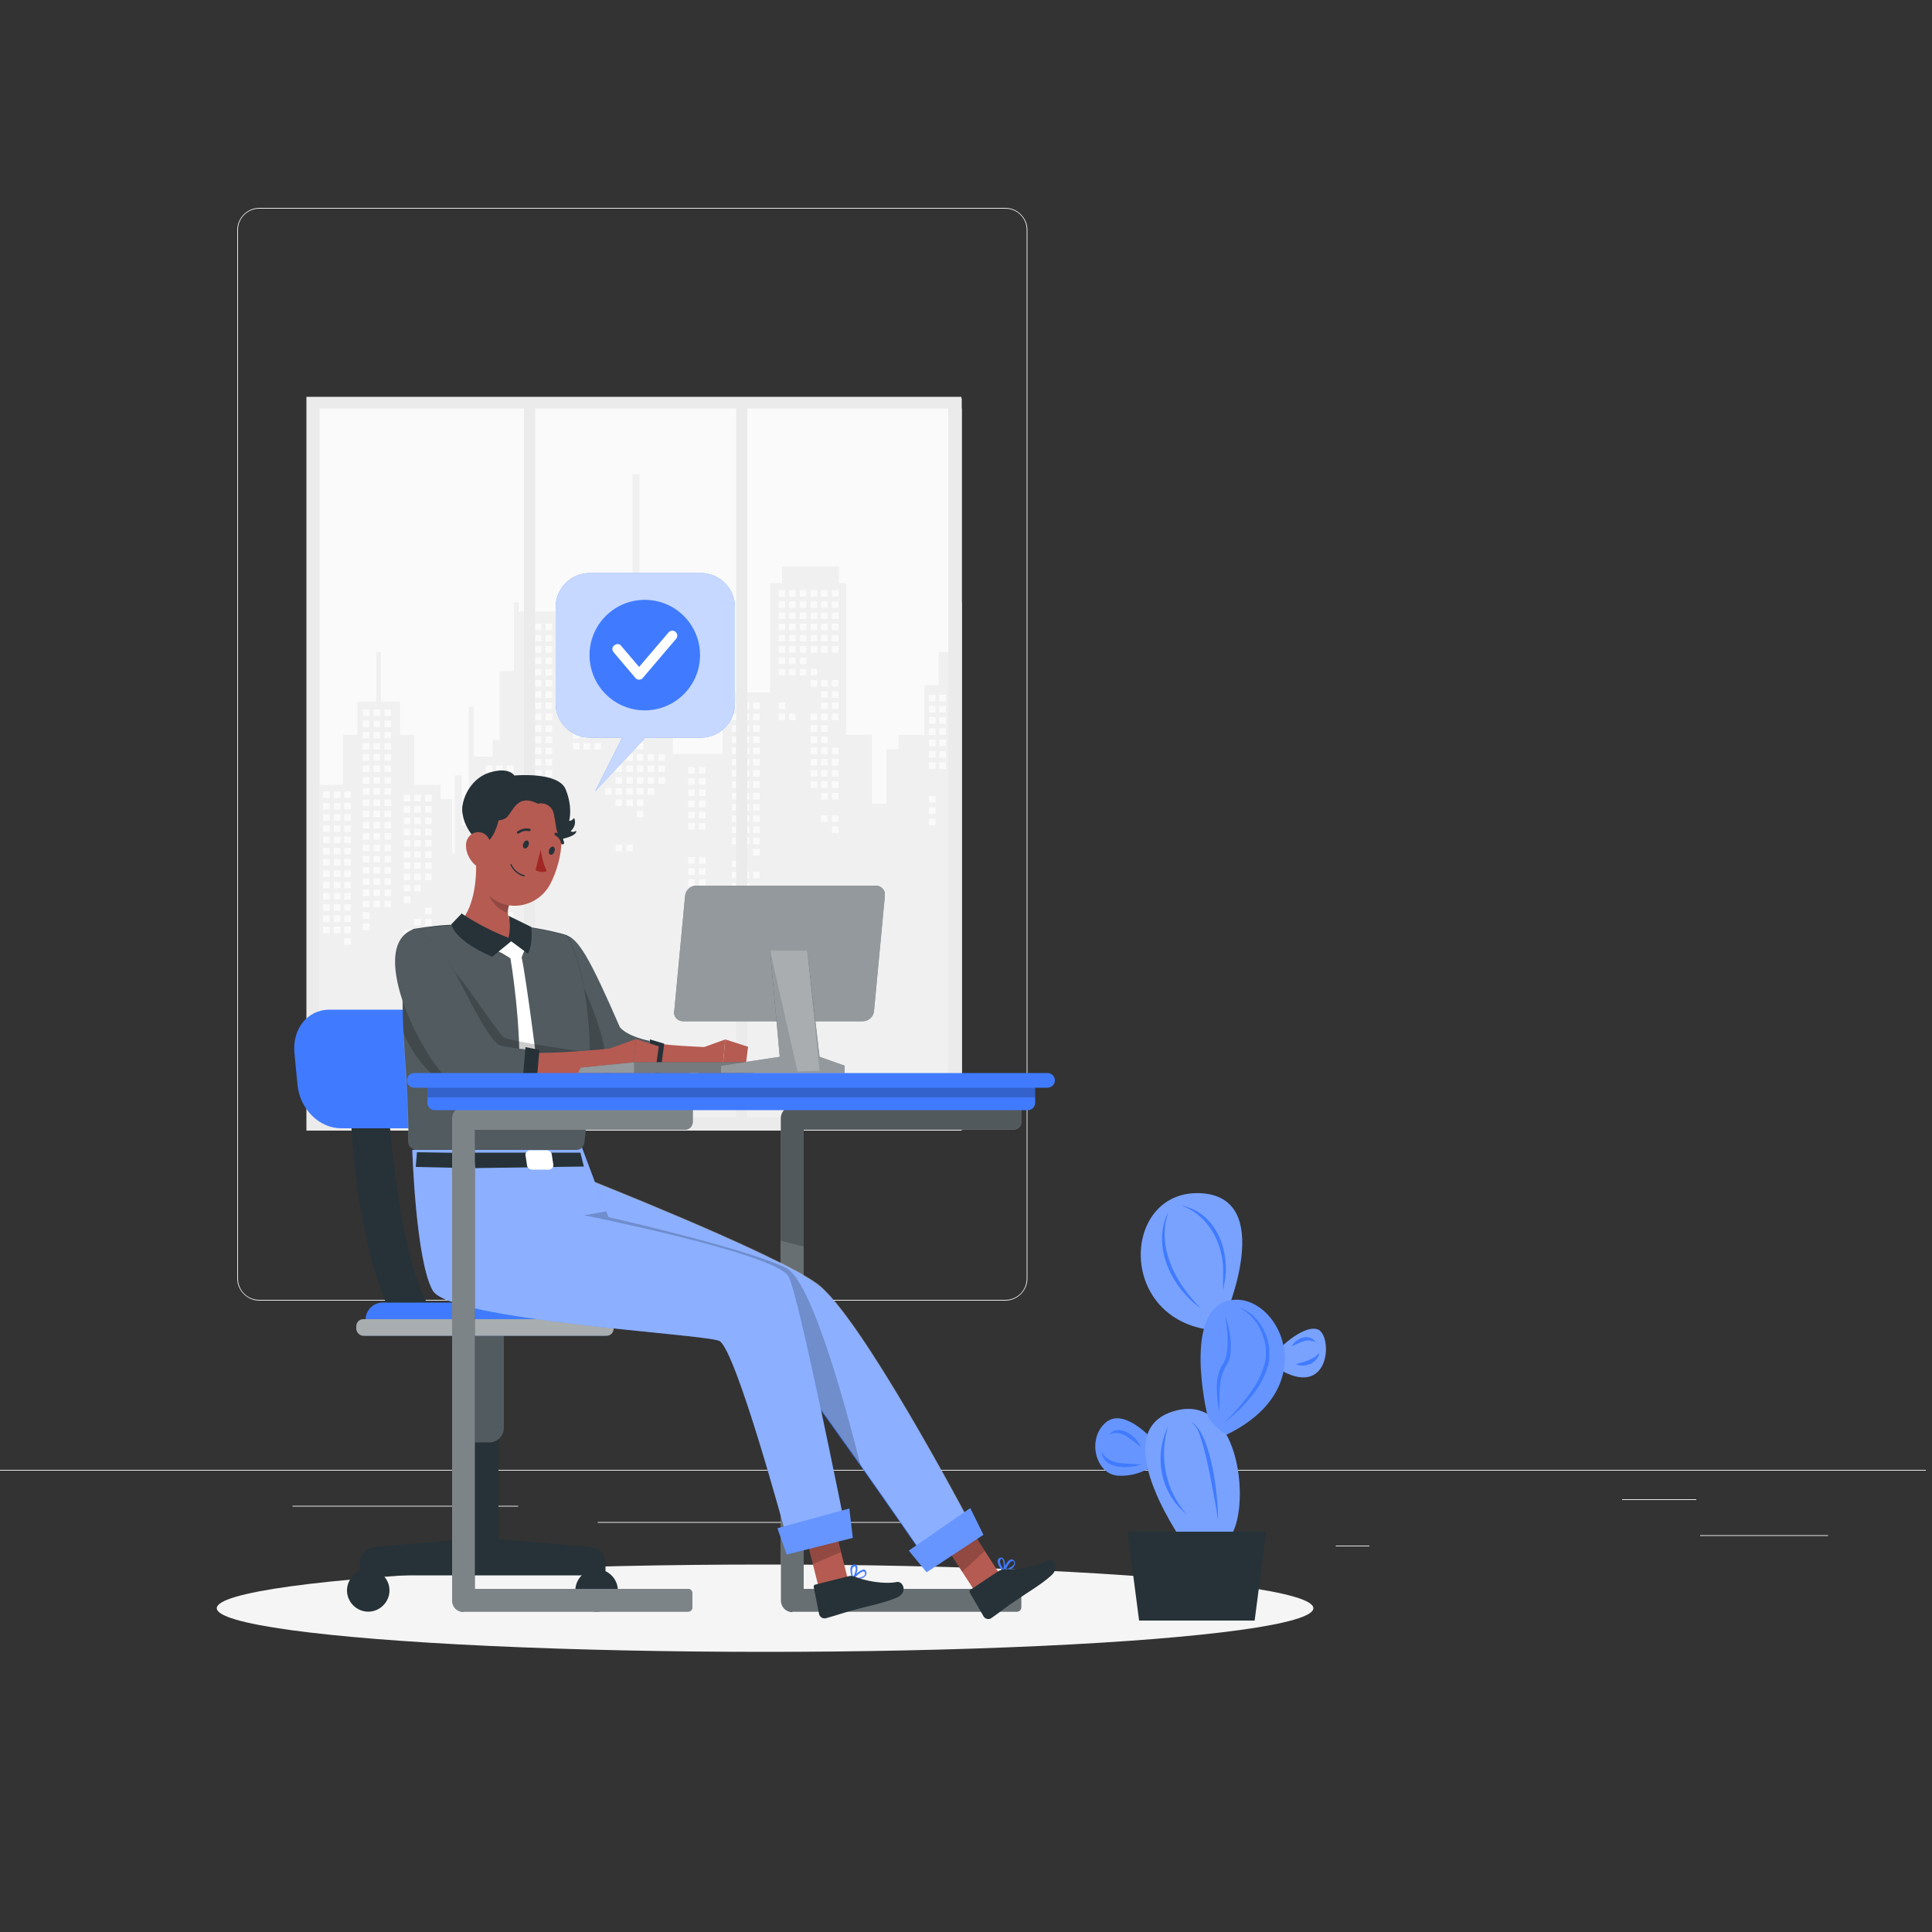 <?xml version="1.0" encoding="UTF-8"?>
<svg xmlns="http://www.w3.org/2000/svg" version="1.1" viewBox="0 0 500 500">
  <rect x="0" y="0" width="500" height="500" fill="#333333" stroke="none"/>
  <defs>
    <style>
      .cls-1, .cls-2, .cls-3, .cls-4, .cls-5, .cls-6, .cls-7, .cls-8, .cls-9, .cls-10, .cls-11, .cls-12, .cls-13, .cls-14, .cls-15, .cls-16, .cls-17, .cls-18, .cls-19, .cls-20, .cls-21, .cls-22 {
        stroke-width: 0px;
      }

      .cls-1, .cls-2, .cls-3, .cls-5, .cls-6, .cls-8, .cls-12, .cls-17, .cls-18, .cls-20 {
        fill: #fff;
      }

      .cls-1, .cls-3, .cls-4, .cls-19 {
        opacity: .2;
      }

      .cls-2 {
        opacity: .7;
      }

      .cls-3, .cls-5, .cls-6, .cls-7, .cls-8, .cls-23, .cls-18, .cls-24, .cls-25, .cls-19, .cls-20 {
        isolation: isolate;
      }

      .cls-4, .cls-7, .cls-19 {
        fill: #000;
      }

      .cls-5 {
        opacity: .5;
      }

      .cls-6 {
        opacity: .6;
      }

      .cls-7, .cls-8 {
        opacity: 0;
      }

      .cls-9 {
        fill: #407bff;
      }

      .cls-10 {
        fill: #263238;
      }

      .cls-11 {
        fill: #b65b52;
      }

      .cls-12 {
        opacity: .9;
      }

      .cls-13 {
        fill: #ebebeb;
      }

      .cls-14 {
        fill: #f0f0f0;
      }

      .cls-15 {
        fill: #a02724;
      }

      .cls-16 {
        fill: #fafafa;
      }

      .cls-18, .cls-24 {
        opacity: .3;
      }

      .cls-26 {
        display: none;
      }

      .cls-25, .cls-20 {
        opacity: .4;
      }

      .cls-21 {
        fill: #f5f5f5;
      }

      .cls-22 {
        fill: #b55b52;
      }
    </style>
  </defs>
  <g id="Background_Complete" data-name="Background Complete">
    <g>
      <rect class="cls-13" x="-1.6" y="380.4" width="500" height=".2"/>
      <rect class="cls-13" x="440" y="397.3" width="33.1" height=".2"/>
      <rect class="cls-13" x="345.7" y="400" width="8.7" height=".2"/>
      <rect class="cls-13" x="419.8" y="388" width="19.2" height=".2"/>
      <rect class="cls-13" x="75.7" y="389.7" width="43.2" height=".2"/>
      <rect class="cls-13" x="127.8" y="389.7" width="6.3" height=".2"/>
      <rect class="cls-13" x="154.7" y="393.9" width="93.7" height=".2"/>
      <path class="cls-13" d="M260.2,336.6H67.1c-3.1,0-5.7-2.6-5.7-5.7V59.5c0-3.1,2.6-5.7,5.7-5.7h193.1c3.1,0,5.7,2.6,5.7,5.7v271.4c0,3.1-2.6,5.7-5.7,5.7ZM67.1,54c-3,0-5.5,2.4-5.5,5.5v271.4c0,3,2.4,5.5,5.5,5.5h193.1c3,0,5.5-2.4,5.5-5.5V59.5c0-3-2.4-5.5-5.5-5.5H67.1Z"/>
    </g>
    <g>
      <rect class="cls-13" x="79.3" y="102.7" width="169.5" height="189.9"/>
      <rect class="cls-16" x="82.7" y="105.7" width="166.2" height="183.5"/>
      <g>
        <polygon class="cls-14" points="88.8 203.1 88.8 190.2 92.5 190.2 92.5 181.6 97.4 181.6 97.4 168.7 98.6 168.7 98.6 181.6 103.5 181.6 103.5 190.2 107.2 190.2 107.2 203.1 114 203.1 114 206.8 117 206.8 117 220.9 117.7 220.9 117.7 200.7 119.5 200.7 119.5 213.6 121.3 213.6 121.3 182.9 122.6 182.9 122.6 195.8 127.5 195.8 127.5 191.5 129.3 191.5 129.3 173.7 133 173.7 133 155.9 134.2 155.9 134.2 158.3 159.4 158.3 159.4 150.9 163.7 150.9 163.7 122.7 165.5 122.7 165.5 150.9 171.7 150.9 171.7 158.3 174.1 158.3 174.1 195.1 187 195.1 187 184.1 182.7 184.1 182.7 182.3 187 182.3 187 179.2 199.3 179.2 199.3 150.9 202.4 150.9 202.4 146.6 217.1 146.6 217.1 150.9 219 150.9 219 190.2 225.7 190.2 225.7 208 229.4 208 229.4 193.9 232.5 193.9 232.5 190.2 239.2 190.2 239.2 177.3 242.9 177.3 242.9 168.7 247.2 168.7 247.2 155.9 248.9 155.9 248.9 289.2 82.7 289.2 82.7 203.1 88.8 203.1"/>
        <g>
          <rect class="cls-16" x="148.3" y="160.2" width="1.7" height="1.7"/>
          <rect class="cls-16" x="148.3" y="163.2" width="1.7" height="1.7"/>
          <rect class="cls-16" x="148.3" y="174.8" width="1.7" height="1.7"/>
          <rect class="cls-16" x="148.3" y="177.7" width="1.7" height="1.7"/>
          <rect class="cls-16" x="148.3" y="180.7" width="1.7" height="1.7"/>
          <rect class="cls-16" x="148.3" y="189.4" width="1.7" height="1.7"/>
          <rect class="cls-16" x="148.3" y="192.3" width="1.7" height="1.7"/>
          <rect class="cls-16" x="151" y="171.9" width="1.7" height="1.7"/>
          <rect class="cls-16" x="151" y="174.8" width="1.7" height="1.7"/>
          <rect class="cls-16" x="151" y="177.7" width="1.7" height="1.7"/>
          <rect class="cls-16" x="151" y="180.7" width="1.7" height="1.7"/>
          <rect class="cls-16" x="151" y="183.6" width="1.7" height="1.7"/>
          <rect class="cls-16" x="151" y="189.4" width="1.7" height="1.7"/>
          <rect class="cls-16" x="151" y="192.3" width="1.7" height="1.7"/>
          <rect class="cls-16" x="153.8" y="160.2" width="1.7" height="1.7"/>
          <rect class="cls-16" x="153.8" y="163.2" width="1.7" height="1.7"/>
          <rect class="cls-16" x="153.8" y="166.1" width="1.7" height="1.7"/>
          <rect class="cls-16" x="153.8" y="169" width="1.7" height="1.7"/>
          <rect class="cls-16" x="153.8" y="171.9" width="1.7" height="1.7"/>
          <rect class="cls-16" x="153.8" y="174.8" width="1.7" height="1.7"/>
          <rect class="cls-16" x="153.8" y="177.7" width="1.7" height="1.7"/>
          <rect class="cls-16" x="153.8" y="180.7" width="1.7" height="1.7"/>
          <rect class="cls-16" x="153.8" y="183.6" width="1.7" height="1.7"/>
          <rect class="cls-16" x="153.8" y="186.5" width="1.7" height="1.7"/>
          <rect class="cls-16" x="153.8" y="192.3" width="1.7" height="1.7"/>
          <rect class="cls-16" x="156.6" y="160.2" width="1.7" height="1.7"/>
          <rect class="cls-16" x="156.6" y="163.2" width="1.7" height="1.7"/>
          <rect class="cls-16" x="156.6" y="166.1" width="1.7" height="1.7"/>
          <rect class="cls-16" x="156.6" y="169" width="1.7" height="1.7"/>
          <rect class="cls-16" x="156.6" y="171.9" width="1.7" height="1.7"/>
          <rect class="cls-16" x="156.6" y="174.8" width="1.7" height="1.7"/>
          <rect class="cls-16" x="156.6" y="177.7" width="1.7" height="1.7"/>
          <rect class="cls-16" x="156.6" y="204" width="1.7" height="1.7"/>
          <rect class="cls-16" x="159.3" y="160.2" width="1.7" height="1.7"/>
          <rect class="cls-16" x="159.3" y="163.2" width="1.7" height="1.7"/>
          <rect class="cls-16" x="159.3" y="166.1" width="1.7" height="1.7"/>
          <rect class="cls-16" x="159.3" y="169" width="1.7" height="1.7"/>
          <rect class="cls-16" x="159.3" y="171.9" width="1.7" height="1.7"/>
          <rect class="cls-16" x="159.3" y="174.8" width="1.7" height="1.7"/>
          <rect class="cls-16" x="159.3" y="177.7" width="1.7" height="1.7"/>
          <rect class="cls-16" x="159.3" y="180.7" width="1.7" height="1.7"/>
          <rect class="cls-16" x="159.3" y="198.1" width="1.7" height="1.7"/>
          <rect class="cls-16" x="159.3" y="201.1" width="1.7" height="1.7"/>
          <rect class="cls-16" x="159.3" y="204" width="1.7" height="1.7"/>
          <rect class="cls-16" x="159.3" y="206.9" width="1.7" height="1.7"/>
          <rect class="cls-16" x="159.3" y="218.6" width="1.7" height="1.7"/>
          <rect class="cls-16" x="162.1" y="160.2" width="1.7" height="1.7"/>
          <rect class="cls-16" x="162.1" y="163.2" width="1.7" height="1.7"/>
          <rect class="cls-16" x="162.1" y="166.1" width="1.7" height="1.7"/>
          <rect class="cls-16" x="162.1" y="169" width="1.7" height="1.7"/>
          <rect class="cls-16" x="162.1" y="171.9" width="1.7" height="1.7"/>
          <rect class="cls-16" x="162.1" y="174.8" width="1.7" height="1.7"/>
          <rect class="cls-16" x="162.1" y="177.7" width="1.7" height="1.7"/>
          <rect class="cls-16" x="162.1" y="180.7" width="1.7" height="1.7"/>
          <rect class="cls-16" x="162.1" y="183.6" width="1.7" height="1.7"/>
          <rect class="cls-16" x="162.1" y="186.5" width="1.7" height="1.7"/>
          <rect class="cls-16" x="162.1" y="195.2" width="1.7" height="1.7"/>
          <rect class="cls-16" x="162.1" y="198.1" width="1.7" height="1.7"/>
          <rect class="cls-16" x="162.1" y="201.1" width="1.7" height="1.7"/>
          <rect class="cls-16" x="162.1" y="204" width="1.7" height="1.7"/>
          <rect class="cls-16" x="162.1" y="206.9" width="1.7" height="1.7"/>
          <rect class="cls-16" x="162.1" y="218.6" width="1.7" height="1.7"/>
          <rect class="cls-16" x="164.8" y="160.2" width="1.7" height="1.7"/>
          <rect class="cls-16" x="164.8" y="163.2" width="1.7" height="1.7"/>
          <rect class="cls-16" x="164.8" y="166.1" width="1.7" height="1.7"/>
          <rect class="cls-16" x="164.8" y="169" width="1.7" height="1.7"/>
          <rect class="cls-16" x="164.8" y="171.9" width="1.7" height="1.7"/>
          <rect class="cls-16" x="164.8" y="174.8" width="1.7" height="1.7"/>
          <rect class="cls-16" x="164.8" y="177.7" width="1.7" height="1.7"/>
          <rect class="cls-16" x="164.8" y="180.7" width="1.7" height="1.7"/>
          <rect class="cls-16" x="164.8" y="183.6" width="1.7" height="1.7"/>
          <rect class="cls-16" x="164.8" y="186.5" width="1.7" height="1.7"/>
          <rect class="cls-16" x="164.8" y="189.4" width="1.7" height="1.7"/>
          <rect class="cls-16" x="164.8" y="192.3" width="1.7" height="1.7"/>
          <rect class="cls-16" x="164.8" y="195.2" width="1.7" height="1.7"/>
          <rect class="cls-16" x="164.8" y="198.1" width="1.7" height="1.7"/>
          <rect class="cls-16" x="164.8" y="201.1" width="1.7" height="1.7"/>
          <rect class="cls-16" x="164.8" y="204" width="1.7" height="1.7"/>
          <rect class="cls-16" x="164.8" y="206.9" width="1.7" height="1.7"/>
          <rect class="cls-16" x="164.8" y="209.8" width="1.7" height="1.7"/>
          <rect class="cls-16" x="167.6" y="160.2" width="1.7" height="1.7"/>
          <rect class="cls-16" x="167.6" y="163.2" width="1.7" height="1.7"/>
          <rect class="cls-16" x="167.6" y="166.1" width="1.7" height="1.7"/>
          <rect class="cls-16" x="167.6" y="169" width="1.7" height="1.7"/>
          <rect class="cls-16" x="167.6" y="171.9" width="1.7" height="1.7"/>
          <rect class="cls-16" x="167.6" y="174.8" width="1.7" height="1.7"/>
          <rect class="cls-16" x="167.6" y="177.7" width="1.7" height="1.7"/>
          <rect class="cls-16" x="167.6" y="180.7" width="1.7" height="1.7"/>
          <rect class="cls-16" x="167.6" y="183.6" width="1.7" height="1.7"/>
          <rect class="cls-16" x="167.6" y="186.5" width="1.7" height="1.7"/>
          <rect class="cls-16" x="167.6" y="195.2" width="1.7" height="1.7"/>
          <rect class="cls-16" x="167.6" y="198.1" width="1.7" height="1.7"/>
          <rect class="cls-16" x="167.6" y="201.1" width="1.7" height="1.7"/>
          <rect class="cls-16" x="167.6" y="204" width="1.7" height="1.7"/>
          <rect class="cls-16" x="170.4" y="160.2" width="1.7" height="1.7"/>
          <rect class="cls-16" x="170.4" y="163.2" width="1.7" height="1.7"/>
          <rect class="cls-16" x="170.4" y="166.1" width="1.7" height="1.7"/>
          <rect class="cls-16" x="170.4" y="169" width="1.7" height="1.7"/>
          <rect class="cls-16" x="170.4" y="171.9" width="1.7" height="1.7"/>
          <rect class="cls-16" x="170.4" y="174.8" width="1.7" height="1.7"/>
          <rect class="cls-16" x="170.4" y="177.7" width="1.7" height="1.7"/>
          <rect class="cls-16" x="170.4" y="180.7" width="1.7" height="1.7"/>
          <rect class="cls-16" x="170.4" y="183.6" width="1.7" height="1.7"/>
          <rect class="cls-16" x="170.4" y="186.5" width="1.7" height="1.7"/>
          <rect class="cls-16" x="170.4" y="195.2" width="1.7" height="1.7"/>
          <rect class="cls-16" x="170.4" y="198.1" width="1.7" height="1.7"/>
          <rect class="cls-16" x="170.4" y="201.1" width="1.7" height="1.7"/>
          <rect class="cls-16" x="201.5" y="152.7" width="1.7" height="1.7"/>
          <rect class="cls-16" x="201.5" y="155.6" width="1.7" height="1.7"/>
          <rect class="cls-16" x="201.5" y="158.5" width="1.7" height="1.7"/>
          <rect class="cls-16" x="201.5" y="161.4" width="1.7" height="1.7"/>
          <rect class="cls-16" x="201.5" y="164.3" width="1.7" height="1.7"/>
          <rect class="cls-16" x="201.5" y="167.2" width="1.7" height="1.7"/>
          <rect class="cls-16" x="201.5" y="170.2" width="1.7" height="1.7"/>
          <rect class="cls-16" x="201.5" y="173.1" width="1.7" height="1.7"/>
          <rect class="cls-16" x="201.5" y="181.8" width="1.7" height="1.7"/>
          <rect class="cls-16" x="201.5" y="184.7" width="1.7" height="1.7"/>
          <rect class="cls-16" x="204.2" y="152.7" width="1.7" height="1.7"/>
          <rect class="cls-16" x="204.2" y="155.6" width="1.7" height="1.7"/>
          <rect class="cls-16" x="204.2" y="158.5" width="1.7" height="1.7"/>
          <rect class="cls-16" x="204.2" y="161.4" width="1.7" height="1.7"/>
          <rect class="cls-16" x="204.2" y="164.3" width="1.7" height="1.7"/>
          <rect class="cls-16" x="204.2" y="167.2" width="1.7" height="1.7"/>
          <rect class="cls-16" x="204.2" y="170.2" width="1.7" height="1.7"/>
          <rect class="cls-16" x="204.2" y="173.1" width="1.7" height="1.7"/>
          <rect class="cls-16" x="204.2" y="184.7" width="1.7" height="1.7"/>
          <rect class="cls-16" x="207" y="152.7" width="1.7" height="1.7"/>
          <rect class="cls-16" x="207" y="155.6" width="1.7" height="1.7"/>
          <rect class="cls-16" x="207" y="158.5" width="1.7" height="1.7"/>
          <rect class="cls-16" x="207" y="161.4" width="1.7" height="1.7"/>
          <rect class="cls-16" x="207" y="164.3" width="1.7" height="1.7"/>
          <rect class="cls-16" x="207" y="167.2" width="1.7" height="1.7"/>
          <rect class="cls-16" x="207" y="170.2" width="1.7" height="1.7"/>
          <rect class="cls-16" x="207" y="173.1" width="1.7" height="1.7"/>
          <rect class="cls-16" x="209.8" y="152.7" width="1.7" height="1.7"/>
          <rect class="cls-16" x="209.8" y="155.6" width="1.7" height="1.7"/>
          <rect class="cls-16" x="209.8" y="158.5" width="1.7" height="1.7"/>
          <rect class="cls-16" x="209.8" y="161.4" width="1.7" height="1.7"/>
          <rect class="cls-16" x="209.8" y="164.3" width="1.7" height="1.7"/>
          <rect class="cls-16" x="209.8" y="167.2" width="1.7" height="1.7"/>
          <rect class="cls-16" x="209.8" y="173.1" width="1.7" height="1.7"/>
          <rect class="cls-16" x="209.8" y="176" width="1.7" height="1.7"/>
          <rect class="cls-16" x="209.8" y="184.7" width="1.7" height="1.7"/>
          <rect class="cls-16" x="209.8" y="187.7" width="1.7" height="1.7"/>
          <rect class="cls-16" x="209.8" y="190.6" width="1.7" height="1.7"/>
          <rect class="cls-16" x="209.8" y="193.5" width="1.7" height="1.7"/>
          <rect class="cls-16" x="209.8" y="196.4" width="1.7" height="1.7"/>
          <rect class="cls-16" x="209.8" y="199.3" width="1.7" height="1.7"/>
          <rect class="cls-16" x="209.8" y="202.2" width="1.7" height="1.7"/>
          <rect class="cls-16" x="212.5" y="152.7" width="1.7" height="1.7"/>
          <rect class="cls-16" x="212.5" y="155.6" width="1.7" height="1.7"/>
          <rect class="cls-16" x="212.5" y="158.5" width="1.7" height="1.7"/>
          <rect class="cls-16" x="212.5" y="161.4" width="1.7" height="1.7"/>
          <rect class="cls-16" x="212.5" y="164.3" width="1.7" height="1.7"/>
          <rect class="cls-16" x="212.5" y="167.2" width="1.7" height="1.7"/>
          <rect class="cls-16" x="212.5" y="176" width="1.7" height="1.7"/>
          <rect class="cls-16" x="212.5" y="178.9" width="1.7" height="1.7"/>
          <rect class="cls-16" x="212.5" y="181.8" width="1.7" height="1.7"/>
          <rect class="cls-16" x="212.5" y="184.7" width="1.7" height="1.7"/>
          <rect class="cls-16" x="212.5" y="187.7" width="1.7" height="1.7"/>
          <rect class="cls-16" x="212.5" y="190.6" width="1.7" height="1.7"/>
          <rect class="cls-16" x="212.5" y="193.5" width="1.7" height="1.7"/>
          <rect class="cls-16" x="212.5" y="196.4" width="1.7" height="1.7"/>
          <rect class="cls-16" x="212.5" y="199.3" width="1.7" height="1.7"/>
          <rect class="cls-16" x="212.5" y="202.2" width="1.7" height="1.7"/>
          <rect class="cls-16" x="212.5" y="205.2" width="1.7" height="1.7"/>
          <rect class="cls-16" x="212.5" y="211" width="1.7" height="1.7"/>
          <rect class="cls-16" x="215.3" y="152.7" width="1.7" height="1.7"/>
          <rect class="cls-16" x="215.3" y="155.6" width="1.7" height="1.7"/>
          <rect class="cls-16" x="215.3" y="158.5" width="1.7" height="1.7"/>
          <rect class="cls-16" x="215.3" y="161.4" width="1.7" height="1.7"/>
          <rect class="cls-16" x="215.3" y="164.3" width="1.7" height="1.7"/>
          <rect class="cls-16" x="215.3" y="167.2" width="1.7" height="1.7"/>
          <rect class="cls-16" x="215.3" y="176" width="1.7" height="1.7"/>
          <rect class="cls-16" x="215.3" y="178.9" width="1.7" height="1.7"/>
          <rect class="cls-16" x="215.3" y="181.8" width="1.7" height="1.7"/>
          <rect class="cls-16" x="215.3" y="184.7" width="1.7" height="1.7"/>
          <rect class="cls-16" x="215.3" y="193.5" width="1.7" height="1.7"/>
          <rect class="cls-16" x="215.3" y="196.4" width="1.7" height="1.7"/>
          <rect class="cls-16" x="215.3" y="199.3" width="1.7" height="1.7"/>
          <rect class="cls-16" x="215.3" y="202.2" width="1.7" height="1.7"/>
          <rect class="cls-16" x="215.3" y="205.2" width="1.7" height="1.7"/>
          <rect class="cls-16" x="215.3" y="211" width="1.7" height="1.7"/>
          <rect class="cls-16" x="215.3" y="213.9" width="1.7" height="1.7"/>
          <rect class="cls-16" x="240.4" y="179.8" width="1.7" height="1.7"/>
          <rect class="cls-16" x="240.4" y="182.7" width="1.7" height="1.7"/>
          <rect class="cls-16" x="240.4" y="185.6" width="1.7" height="1.7"/>
          <rect class="cls-16" x="240.4" y="188.5" width="1.7" height="1.7"/>
          <rect class="cls-16" x="240.4" y="191.4" width="1.7" height="1.7"/>
          <rect class="cls-16" x="240.4" y="194.4" width="1.7" height="1.7"/>
          <rect class="cls-16" x="240.4" y="197.3" width="1.7" height="1.7"/>
          <rect class="cls-16" x="240.4" y="206" width="1.7" height="1.7"/>
          <rect class="cls-16" x="240.4" y="208.9" width="1.7" height="1.7"/>
          <rect class="cls-16" x="240.4" y="211.9" width="1.7" height="1.7"/>
          <rect class="cls-16" x="243.1" y="179.8" width="1.7" height="1.7"/>
          <rect class="cls-16" x="243.1" y="182.7" width="1.7" height="1.7"/>
          <rect class="cls-16" x="243.1" y="185.6" width="1.7" height="1.7"/>
          <rect class="cls-16" x="243.1" y="188.5" width="1.7" height="1.7"/>
          <rect class="cls-16" x="243.1" y="191.4" width="1.7" height="1.7"/>
          <rect class="cls-16" x="243.1" y="194.4" width="1.7" height="1.7"/>
          <rect class="cls-16" x="243.1" y="197.3" width="1.7" height="1.7"/>
          <rect class="cls-16" x="245.9" y="179.8" width="2.5" height="1.7"/>
          <rect class="cls-16" x="245.9" y="182.7" width="2.5" height="1.7"/>
          <rect class="cls-16" x="245.9" y="185.6" width="2.5" height="1.7"/>
          <rect class="cls-16" x="245.9" y="188.5" width="2.5" height="1.7"/>
          <rect class="cls-16" x="245.9" y="191.4" width="2.5" height="1.7"/>
          <rect class="cls-16" x="245.9" y="194.4" width="2.5" height="1.7"/>
          <rect class="cls-16" x="245.9" y="197.3" width="2.5" height="1.7"/>
          <rect class="cls-16" x="93.9" y="183.6" width="1.7" height="1.7"/>
          <rect class="cls-16" x="93.9" y="186.5" width="1.7" height="1.7"/>
          <rect class="cls-16" x="93.9" y="189.4" width="1.7" height="1.7"/>
          <rect class="cls-16" x="93.9" y="192.3" width="1.7" height="1.7"/>
          <rect class="cls-16" x="93.9" y="195.2" width="1.7" height="1.7"/>
          <rect class="cls-16" x="93.9" y="198.1" width="1.7" height="1.7"/>
          <rect class="cls-16" x="93.9" y="201.1" width="1.7" height="1.7"/>
          <rect class="cls-16" x="93.9" y="204" width="1.7" height="1.7"/>
          <rect class="cls-16" x="93.9" y="206.9" width="1.7" height="1.7"/>
          <rect class="cls-16" x="93.9" y="209.8" width="1.7" height="1.7"/>
          <rect class="cls-16" x="93.9" y="212.7" width="1.7" height="1.7"/>
          <rect class="cls-16" x="93.9" y="215.6" width="1.7" height="1.7"/>
          <rect class="cls-16" x="93.9" y="218.6" width="1.7" height="1.7"/>
          <rect class="cls-16" x="93.9" y="221.5" width="1.7" height="1.7"/>
          <rect class="cls-16" x="93.9" y="224.4" width="1.7" height="1.7"/>
          <rect class="cls-16" x="93.9" y="227.3" width="1.7" height="1.7"/>
          <rect class="cls-16" x="93.9" y="230.2" width="1.7" height="1.7"/>
          <rect class="cls-16" x="93.9" y="233.1" width="1.7" height="1.7"/>
          <rect class="cls-16" x="93.9" y="236.1" width="1.7" height="1.7"/>
          <rect class="cls-16" x="93.9" y="239" width="1.7" height="1.7"/>
          <rect class="cls-16" x="96.7" y="183.6" width="1.7" height="1.7"/>
          <rect class="cls-16" x="96.7" y="186.5" width="1.7" height="1.7"/>
          <rect class="cls-16" x="96.7" y="189.4" width="1.7" height="1.7"/>
          <rect class="cls-16" x="96.7" y="192.3" width="1.7" height="1.7"/>
          <rect class="cls-16" x="96.7" y="195.2" width="1.7" height="1.7"/>
          <rect class="cls-16" x="96.7" y="198.1" width="1.7" height="1.7"/>
          <rect class="cls-16" x="96.7" y="201.1" width="1.7" height="1.7"/>
          <rect class="cls-16" x="96.7" y="204" width="1.7" height="1.7"/>
          <rect class="cls-16" x="96.7" y="206.9" width="1.7" height="1.7"/>
          <rect class="cls-16" x="96.7" y="209.8" width="1.7" height="1.7"/>
          <rect class="cls-16" x="96.7" y="212.7" width="1.7" height="1.7"/>
          <rect class="cls-16" x="96.7" y="215.6" width="1.7" height="1.7"/>
          <rect class="cls-16" x="96.7" y="218.6" width="1.7" height="1.7"/>
          <rect class="cls-16" x="96.7" y="221.5" width="1.7" height="1.7"/>
          <rect class="cls-16" x="96.7" y="224.4" width="1.7" height="1.7"/>
          <rect class="cls-16" x="96.7" y="227.3" width="1.7" height="1.7"/>
          <rect class="cls-16" x="96.7" y="230.2" width="1.7" height="1.7"/>
          <rect class="cls-16" x="96.7" y="233.1" width="1.7" height="1.7"/>
          <rect class="cls-16" x="99.5" y="183.6" width="1.7" height="1.7"/>
          <rect class="cls-16" x="99.5" y="186.5" width="1.7" height="1.7"/>
          <rect class="cls-16" x="99.5" y="189.4" width="1.7" height="1.7"/>
          <rect class="cls-16" x="99.5" y="192.3" width="1.7" height="1.7"/>
          <rect class="cls-16" x="99.5" y="195.2" width="1.7" height="1.7"/>
          <rect class="cls-16" x="99.5" y="198.1" width="1.7" height="1.7"/>
          <rect class="cls-16" x="99.5" y="201.1" width="1.7" height="1.7"/>
          <rect class="cls-16" x="99.5" y="204" width="1.7" height="1.7"/>
          <rect class="cls-16" x="99.5" y="206.9" width="1.7" height="1.7"/>
          <rect class="cls-16" x="99.5" y="209.8" width="1.7" height="1.7"/>
          <rect class="cls-16" x="99.5" y="212.7" width="1.7" height="1.7"/>
          <rect class="cls-16" x="99.5" y="215.6" width="1.7" height="1.7"/>
          <rect class="cls-16" x="99.5" y="218.6" width="1.7" height="1.7"/>
          <rect class="cls-16" x="99.5" y="221.5" width="1.7" height="1.7"/>
          <rect class="cls-16" x="99.5" y="224.4" width="1.7" height="1.7"/>
          <rect class="cls-16" x="99.5" y="227.3" width="1.7" height="1.7"/>
          <rect class="cls-16" x="99.5" y="230.2" width="1.7" height="1.7"/>
          <rect class="cls-16" x="99.5" y="233.1" width="1.7" height="1.7"/>
          <rect class="cls-16" x="83.6" y="204.8" width="1.7" height="1.7"/>
          <rect class="cls-16" x="83.6" y="207.8" width="1.7" height="1.7"/>
          <rect class="cls-16" x="83.6" y="210.7" width="1.7" height="1.7"/>
          <rect class="cls-16" x="83.6" y="213.6" width="1.7" height="1.7"/>
          <rect class="cls-16" x="83.6" y="216.5" width="1.7" height="1.7"/>
          <rect class="cls-16" x="83.6" y="219.4" width="1.7" height="1.7"/>
          <rect class="cls-16" x="83.6" y="222.3" width="1.7" height="1.7"/>
          <rect class="cls-16" x="83.6" y="225.3" width="1.7" height="1.7"/>
          <rect class="cls-16" x="83.6" y="228.2" width="1.7" height="1.7"/>
          <rect class="cls-16" x="83.6" y="231.1" width="1.7" height="1.7"/>
          <rect class="cls-16" x="83.6" y="234" width="1.7" height="1.7"/>
          <rect class="cls-16" x="83.6" y="236.9" width="1.7" height="1.7"/>
          <rect class="cls-16" x="83.6" y="239.8" width="1.7" height="1.7"/>
          <rect class="cls-16" x="86.4" y="204.8" width="1.7" height="1.7"/>
          <rect class="cls-16" x="86.4" y="207.8" width="1.7" height="1.7"/>
          <rect class="cls-16" x="86.4" y="210.7" width="1.7" height="1.7"/>
          <rect class="cls-16" x="86.4" y="213.6" width="1.7" height="1.7"/>
          <rect class="cls-16" x="86.4" y="216.5" width="1.7" height="1.7"/>
          <rect class="cls-16" x="86.4" y="219.4" width="1.7" height="1.7"/>
          <rect class="cls-16" x="86.4" y="222.3" width="1.7" height="1.7"/>
          <rect class="cls-16" x="86.4" y="225.3" width="1.7" height="1.7"/>
          <rect class="cls-16" x="86.4" y="228.2" width="1.7" height="1.7"/>
          <rect class="cls-16" x="86.4" y="231.1" width="1.7" height="1.7"/>
          <rect class="cls-16" x="86.4" y="234" width="1.7" height="1.7"/>
          <rect class="cls-16" x="86.4" y="236.9" width="1.7" height="1.7"/>
          <rect class="cls-16" x="86.4" y="239.8" width="1.7" height="1.7"/>
          <rect class="cls-16" x="89.1" y="204.8" width="1.7" height="1.7"/>
          <rect class="cls-16" x="89.1" y="207.8" width="1.7" height="1.7"/>
          <rect class="cls-16" x="89.1" y="210.7" width="1.7" height="1.7"/>
          <rect class="cls-16" x="89.1" y="213.6" width="1.7" height="1.7"/>
          <rect class="cls-16" x="89.1" y="216.5" width="1.7" height="1.7"/>
          <rect class="cls-16" x="89.1" y="219.4" width="1.7" height="1.7"/>
          <rect class="cls-16" x="89.1" y="222.3" width="1.7" height="1.7"/>
          <rect class="cls-16" x="89.1" y="225.3" width="1.7" height="1.7"/>
          <rect class="cls-16" x="89.1" y="228.2" width="1.7" height="1.7"/>
          <rect class="cls-16" x="89.1" y="231.1" width="1.7" height="1.7"/>
          <rect class="cls-16" x="89.1" y="234" width="1.7" height="1.7"/>
          <rect class="cls-16" x="89.1" y="236.9" width="1.7" height="1.7"/>
          <rect class="cls-16" x="89.1" y="239.8" width="1.7" height="1.7"/>
          <rect class="cls-16" x="89.1" y="242.8" width="1.7" height="1.7"/>
          <rect class="cls-16" x="104.5" y="205.7" width="1.7" height="1.7"/>
          <rect class="cls-16" x="104.5" y="208.6" width="1.7" height="1.7"/>
          <rect class="cls-16" x="104.5" y="211.6" width="1.7" height="1.7"/>
          <rect class="cls-16" x="104.5" y="214.5" width="1.7" height="1.7"/>
          <rect class="cls-16" x="104.5" y="217.4" width="1.7" height="1.7"/>
          <rect class="cls-16" x="104.5" y="220.3" width="1.7" height="1.7"/>
          <rect class="cls-16" x="104.5" y="223.2" width="1.7" height="1.7"/>
          <rect class="cls-16" x="104.5" y="226.1" width="1.7" height="1.7"/>
          <rect class="cls-16" x="104.5" y="229" width="1.7" height="1.7"/>
          <rect class="cls-16" x="104.5" y="232" width="1.7" height="1.7"/>
          <rect class="cls-16" x="104.5" y="240.7" width="1.7" height="1.7"/>
          <rect class="cls-16" x="107.2" y="205.7" width="1.7" height="1.7"/>
          <rect class="cls-16" x="107.2" y="208.6" width="1.7" height="1.7"/>
          <rect class="cls-16" x="107.2" y="211.6" width="1.7" height="1.7"/>
          <rect class="cls-16" x="107.2" y="214.5" width="1.7" height="1.7"/>
          <rect class="cls-16" x="107.2" y="217.4" width="1.7" height="1.7"/>
          <rect class="cls-16" x="107.2" y="220.3" width="1.7" height="1.7"/>
          <rect class="cls-16" x="107.2" y="223.2" width="1.7" height="1.7"/>
          <rect class="cls-16" x="107.2" y="226.1" width="1.7" height="1.7"/>
          <rect class="cls-16" x="107.2" y="229" width="1.7" height="1.7"/>
          <rect class="cls-16" x="107.2" y="237.8" width="1.7" height="1.7"/>
          <rect class="cls-16" x="107.2" y="240.7" width="1.7" height="1.7"/>
          <rect class="cls-16" x="110" y="205.7" width="1.7" height="1.7"/>
          <rect class="cls-16" x="110" y="208.6" width="1.7" height="1.7"/>
          <rect class="cls-16" x="110" y="211.6" width="1.7" height="1.7"/>
          <rect class="cls-16" x="110" y="214.5" width="1.7" height="1.7"/>
          <rect class="cls-16" x="110" y="217.4" width="1.7" height="1.7"/>
          <rect class="cls-16" x="110" y="220.3" width="1.7" height="1.7"/>
          <rect class="cls-16" x="110" y="223.2" width="1.7" height="1.7"/>
          <rect class="cls-16" x="110" y="226.1" width="1.7" height="1.7"/>
          <rect class="cls-16" x="110" y="234.9" width="1.7" height="1.7"/>
          <rect class="cls-16" x="110" y="237.8" width="1.7" height="1.7"/>
          <rect class="cls-16" x="110" y="240.7" width="1.7" height="1.7"/>
          <rect class="cls-16" x="135.7" y="161.4" width="1.7" height="1.7"/>
          <rect class="cls-16" x="135.7" y="164.3" width="1.7" height="1.7"/>
          <rect class="cls-16" x="135.7" y="167.2" width="1.7" height="1.7"/>
          <rect class="cls-16" x="135.7" y="170.2" width="1.7" height="1.7"/>
          <rect class="cls-16" x="135.7" y="173.1" width="1.7" height="1.7"/>
          <rect class="cls-16" x="135.7" y="176" width="1.7" height="1.7"/>
          <rect class="cls-16" x="135.7" y="178.9" width="1.7" height="1.7"/>
          <rect class="cls-16" x="135.7" y="181.8" width="1.7" height="1.7"/>
          <rect class="cls-16" x="135.7" y="184.7" width="1.7" height="1.7"/>
          <rect class="cls-16" x="135.7" y="187.7" width="1.7" height="1.7"/>
          <rect class="cls-16" x="135.7" y="190.6" width="1.7" height="1.7"/>
          <rect class="cls-16" x="135.7" y="193.5" width="1.7" height="1.7"/>
          <rect class="cls-16" x="135.7" y="196.4" width="1.7" height="1.7"/>
          <rect class="cls-16" x="135.7" y="199.3" width="1.7" height="1.7"/>
          <rect class="cls-16" x="135.7" y="202.2" width="1.7" height="1.7"/>
          <rect class="cls-16" x="135.7" y="205.2" width="1.7" height="1.7"/>
          <rect class="cls-16" x="135.7" y="208.1" width="1.7" height="1.7"/>
          <rect class="cls-16" x="135.7" y="213.9" width="1.7" height="1.7"/>
          <rect class="cls-16" x="135.7" y="216.8" width="1.7" height="1.7"/>
          <rect class="cls-16" x="135.7" y="219.7" width="1.7" height="1.7"/>
          <rect class="cls-16" x="135.7" y="222.7" width="1.7" height="1.7"/>
          <rect class="cls-16" x="135.7" y="225.6" width="1.7" height="1.7"/>
          <rect class="cls-16" x="138.4" y="161.4" width="1.7" height="1.7"/>
          <rect class="cls-16" x="138.4" y="164.3" width="1.7" height="1.7"/>
          <rect class="cls-16" x="138.4" y="167.2" width="1.7" height="1.7"/>
          <rect class="cls-16" x="138.4" y="170.2" width="1.7" height="1.7"/>
          <rect class="cls-16" x="138.4" y="173.1" width="1.7" height="1.7"/>
          <rect class="cls-16" x="138.4" y="176" width="1.7" height="1.7"/>
          <rect class="cls-16" x="138.4" y="178.9" width="1.7" height="1.7"/>
          <rect class="cls-16" x="138.4" y="181.8" width="1.7" height="1.7"/>
          <rect class="cls-16" x="138.4" y="184.7" width="1.7" height="1.7"/>
          <rect class="cls-16" x="138.4" y="187.7" width="1.7" height="1.7"/>
          <rect class="cls-16" x="138.4" y="190.6" width="1.7" height="1.7"/>
          <rect class="cls-16" x="138.4" y="193.5" width="1.7" height="1.7"/>
          <rect class="cls-16" x="138.4" y="196.4" width="1.7" height="1.7"/>
          <rect class="cls-16" x="138.4" y="199.3" width="1.7" height="1.7"/>
          <rect class="cls-16" x="138.4" y="202.2" width="1.7" height="1.7"/>
          <rect class="cls-16" x="138.4" y="205.2" width="1.7" height="1.7"/>
          <rect class="cls-16" x="138.4" y="222.7" width="1.7" height="1.7"/>
          <rect class="cls-16" x="138.4" y="225.6" width="1.7" height="1.7"/>
          <rect class="cls-16" x="141.2" y="161.4" width="1.7" height="1.7"/>
          <rect class="cls-16" x="141.2" y="164.3" width="1.7" height="1.7"/>
          <rect class="cls-16" x="141.2" y="167.2" width="1.7" height="1.7"/>
          <rect class="cls-16" x="141.2" y="170.2" width="1.7" height="1.7"/>
          <rect class="cls-16" x="141.2" y="173.1" width="1.7" height="1.7"/>
          <rect class="cls-16" x="141.2" y="176" width="1.7" height="1.7"/>
          <rect class="cls-16" x="141.2" y="178.9" width="1.7" height="1.7"/>
          <rect class="cls-16" x="141.2" y="181.8" width="1.7" height="1.7"/>
          <rect class="cls-16" x="141.2" y="184.7" width="1.7" height="1.7"/>
          <rect class="cls-16" x="141.2" y="187.7" width="1.7" height="1.7"/>
          <rect class="cls-16" x="141.2" y="190.6" width="1.7" height="1.7"/>
          <rect class="cls-16" x="141.2" y="193.5" width="1.7" height="1.7"/>
          <rect class="cls-16" x="141.2" y="196.4" width="1.7" height="1.7"/>
          <rect class="cls-16" x="141.2" y="199.3" width="1.7" height="1.7"/>
          <rect class="cls-16" x="141.2" y="202.2" width="1.7" height="1.7"/>
          <rect class="cls-16" x="141.2" y="205.2" width="1.7" height="1.7"/>
          <rect class="cls-16" x="141.2" y="211" width="1.7" height="1.7"/>
          <rect class="cls-16" x="141.2" y="213.9" width="1.7" height="1.7"/>
          <rect class="cls-16" x="141.2" y="216.8" width="1.7" height="1.7"/>
          <rect class="cls-16" x="141.2" y="219.7" width="1.7" height="1.7"/>
          <rect class="cls-16" x="141.2" y="225.6" width="1.7" height="1.7"/>
          <rect class="cls-16" x="125.7" y="198.1" width="1.7" height="1.7"/>
          <rect class="cls-16" x="125.7" y="201.1" width="1.7" height="1.7"/>
          <rect class="cls-16" x="125.7" y="204" width="1.7" height="1.7"/>
          <rect class="cls-16" x="125.7" y="206.9" width="1.7" height="1.7"/>
          <rect class="cls-16" x="125.7" y="209.8" width="1.7" height="1.7"/>
          <rect class="cls-16" x="125.7" y="212.7" width="1.7" height="1.7"/>
          <rect class="cls-16" x="125.7" y="215.6" width="1.7" height="1.7"/>
          <rect class="cls-16" x="125.7" y="221.5" width="1.7" height="1.7"/>
          <rect class="cls-16" x="125.7" y="224.4" width="1.7" height="1.7"/>
          <rect class="cls-16" x="125.7" y="227.3" width="1.7" height="1.7"/>
          <rect class="cls-16" x="125.7" y="230.2" width="1.7" height="1.7"/>
          <rect class="cls-16" x="125.7" y="233.1" width="1.7" height="1.7"/>
          <rect class="cls-16" x="125.7" y="236.1" width="1.7" height="1.7"/>
          <rect class="cls-16" x="125.7" y="239" width="1.7" height="1.7"/>
          <rect class="cls-16" x="125.7" y="241.9" width="1.7" height="1.7"/>
          <rect class="cls-16" x="128.4" y="198.1" width="1.7" height="1.7"/>
          <rect class="cls-16" x="128.4" y="201.1" width="1.7" height="1.7"/>
          <rect class="cls-16" x="128.4" y="204" width="1.7" height="1.7"/>
          <rect class="cls-16" x="128.4" y="206.9" width="1.7" height="1.7"/>
          <rect class="cls-16" x="128.4" y="209.8" width="1.7" height="1.7"/>
          <rect class="cls-16" x="128.4" y="212.7" width="1.7" height="1.7"/>
          <rect class="cls-16" x="128.4" y="221.5" width="1.7" height="1.7"/>
          <rect class="cls-16" x="128.4" y="224.4" width="1.7" height="1.7"/>
          <rect class="cls-16" x="128.4" y="227.3" width="1.7" height="1.7"/>
          <rect class="cls-16" x="128.4" y="230.2" width="1.7" height="1.7"/>
          <rect class="cls-16" x="128.4" y="233.1" width="1.7" height="1.7"/>
          <rect class="cls-16" x="128.4" y="236.1" width="1.7" height="1.7"/>
          <rect class="cls-16" x="128.4" y="239" width="1.7" height="1.7"/>
          <rect class="cls-16" x="128.4" y="241.9" width="1.7" height="1.7"/>
          <rect class="cls-16" x="131.2" y="198.1" width="1.7" height="1.7"/>
          <rect class="cls-16" x="131.2" y="201.1" width="1.7" height="1.7"/>
          <rect class="cls-16" x="131.2" y="204" width="1.7" height="1.7"/>
          <rect class="cls-16" x="131.2" y="206.9" width="1.7" height="1.7"/>
          <rect class="cls-16" x="131.2" y="209.8" width="1.7" height="1.7"/>
          <rect class="cls-16" x="131.2" y="212.7" width="1.7" height="1.7"/>
          <rect class="cls-16" x="131.2" y="218.6" width="1.7" height="1.7"/>
          <rect class="cls-16" x="131.2" y="221.5" width="1.7" height="1.7"/>
          <rect class="cls-16" x="131.2" y="224.4" width="1.7" height="1.7"/>
          <rect class="cls-16" x="131.2" y="227.3" width="1.7" height="1.7"/>
          <rect class="cls-16" x="131.2" y="230.2" width="1.7" height="1.7"/>
          <rect class="cls-16" x="131.2" y="233.1" width="1.7" height="1.7"/>
          <rect class="cls-16" x="131.2" y="236.1" width="1.7" height="1.7"/>
          <rect class="cls-16" x="131.2" y="239" width="1.7" height="1.7"/>
          <rect class="cls-16" x="131.2" y="241.9" width="1.7" height="1.7"/>
          <rect class="cls-16" x="189.4" y="181.8" width="1.7" height="1.7"/>
          <rect class="cls-16" x="189.4" y="184.7" width="1.7" height="1.7"/>
          <rect class="cls-16" x="189.4" y="187.7" width="1.7" height="1.7"/>
          <rect class="cls-16" x="189.4" y="190.6" width="1.7" height="1.7"/>
          <rect class="cls-16" x="189.4" y="193.5" width="1.7" height="1.7"/>
          <rect class="cls-16" x="189.4" y="196.4" width="1.7" height="1.7"/>
          <rect class="cls-16" x="189.4" y="199.3" width="1.7" height="1.7"/>
          <rect class="cls-16" x="189.4" y="202.2" width="1.7" height="1.7"/>
          <rect class="cls-16" x="189.4" y="205.2" width="1.7" height="1.7"/>
          <rect class="cls-16" x="189.4" y="208.1" width="1.7" height="1.7"/>
          <rect class="cls-16" x="189.4" y="211" width="1.7" height="1.7"/>
          <rect class="cls-16" x="189.4" y="213.9" width="1.7" height="1.7"/>
          <rect class="cls-16" x="189.4" y="216.8" width="1.7" height="1.7"/>
          <rect class="cls-16" x="189.4" y="222.7" width="1.7" height="1.7"/>
          <rect class="cls-16" x="189.4" y="225.6" width="1.7" height="1.7"/>
          <rect class="cls-16" x="189.4" y="228.5" width="1.7" height="1.7"/>
          <rect class="cls-16" x="189.4" y="231.4" width="1.7" height="1.7"/>
          <rect class="cls-16" x="189.4" y="237.2" width="1.7" height="1.7"/>
          <rect class="cls-16" x="189.4" y="240.1" width="1.7" height="1.7"/>
          <rect class="cls-16" x="189.4" y="243.1" width="1.7" height="1.7"/>
          <rect class="cls-16" x="192.2" y="181.8" width="1.7" height="1.7"/>
          <rect class="cls-16" x="192.2" y="184.7" width="1.7" height="1.7"/>
          <rect class="cls-16" x="192.2" y="187.7" width="1.7" height="1.7"/>
          <rect class="cls-16" x="192.2" y="190.6" width="1.7" height="1.7"/>
          <rect class="cls-16" x="192.2" y="193.5" width="1.7" height="1.7"/>
          <rect class="cls-16" x="192.2" y="196.4" width="1.7" height="1.7"/>
          <rect class="cls-16" x="192.2" y="199.3" width="1.7" height="1.7"/>
          <rect class="cls-16" x="192.2" y="202.2" width="1.7" height="1.7"/>
          <rect class="cls-16" x="192.2" y="205.2" width="1.7" height="1.7"/>
          <rect class="cls-16" x="192.2" y="208.1" width="1.7" height="1.7"/>
          <rect class="cls-16" x="192.2" y="211" width="1.7" height="1.7"/>
          <rect class="cls-16" x="192.2" y="213.9" width="1.7" height="1.7"/>
          <rect class="cls-16" x="192.2" y="216.8" width="1.7" height="1.7"/>
          <rect class="cls-16" x="192.2" y="225.6" width="1.7" height="1.7"/>
          <rect class="cls-16" x="192.2" y="228.5" width="1.7" height="1.7"/>
          <rect class="cls-16" x="192.2" y="234.3" width="1.7" height="1.7"/>
          <rect class="cls-16" x="192.2" y="237.2" width="1.7" height="1.7"/>
          <rect class="cls-16" x="192.2" y="240.1" width="1.7" height="1.7"/>
          <rect class="cls-16" x="192.2" y="243.1" width="1.7" height="1.7"/>
          <rect class="cls-16" x="194.9" y="181.8" width="1.7" height="1.7"/>
          <rect class="cls-16" x="194.9" y="184.7" width="1.7" height="1.7"/>
          <rect class="cls-16" x="194.9" y="187.7" width="1.7" height="1.7"/>
          <rect class="cls-16" x="194.9" y="190.6" width="1.7" height="1.7"/>
          <rect class="cls-16" x="194.9" y="193.5" width="1.7" height="1.7"/>
          <rect class="cls-16" x="194.9" y="196.4" width="1.7" height="1.7"/>
          <rect class="cls-16" x="194.9" y="199.3" width="1.7" height="1.7"/>
          <rect class="cls-16" x="194.9" y="202.2" width="1.7" height="1.7"/>
          <rect class="cls-16" x="194.9" y="205.2" width="1.7" height="1.7"/>
          <rect class="cls-16" x="194.9" y="208.1" width="1.7" height="1.7"/>
          <rect class="cls-16" x="194.9" y="211" width="1.7" height="1.7"/>
          <rect class="cls-16" x="194.9" y="213.9" width="1.7" height="1.7"/>
          <rect class="cls-16" x="194.9" y="216.8" width="1.7" height="1.7"/>
          <rect class="cls-16" x="194.9" y="219.7" width="1.7" height="1.7"/>
          <rect class="cls-16" x="194.9" y="225.6" width="1.7" height="1.7"/>
          <rect class="cls-16" x="194.9" y="231.4" width="1.7" height="1.7"/>
          <rect class="cls-16" x="194.9" y="234.3" width="1.7" height="1.7"/>
          <rect class="cls-16" x="194.9" y="237.2" width="1.7" height="1.7"/>
          <rect class="cls-16" x="194.9" y="240.1" width="1.7" height="1.7"/>
          <rect class="cls-16" x="194.9" y="243.1" width="1.7" height="1.7"/>
          <rect class="cls-16" x="178.1" y="198.5" width="1.7" height="1.7"/>
          <rect class="cls-16" x="178.1" y="201.4" width="1.7" height="1.7"/>
          <rect class="cls-16" x="178.1" y="204.3" width="1.7" height="1.7"/>
          <rect class="cls-16" x="178.1" y="207.2" width="1.7" height="1.7"/>
          <rect class="cls-16" x="178.1" y="210.1" width="1.7" height="1.7"/>
          <rect class="cls-16" x="178.1" y="213" width="1.7" height="1.7"/>
          <rect class="cls-16" x="178.1" y="221.8" width="1.7" height="1.7"/>
          <rect class="cls-16" x="178.1" y="224.7" width="1.7" height="1.7"/>
          <rect class="cls-16" x="178.1" y="227.6" width="1.7" height="1.7"/>
          <rect class="cls-16" x="178.1" y="230.5" width="1.7" height="1.7"/>
          <rect class="cls-16" x="178.1" y="233.4" width="1.7" height="1.7"/>
          <rect class="cls-16" x="178.1" y="236.4" width="1.7" height="1.7"/>
          <rect class="cls-16" x="178.1" y="239.3" width="1.7" height="1.7"/>
          <rect class="cls-16" x="180.9" y="198.5" width="1.7" height="1.7"/>
          <rect class="cls-16" x="180.9" y="201.4" width="1.7" height="1.7"/>
          <rect class="cls-16" x="180.9" y="204.3" width="1.7" height="1.7"/>
          <rect class="cls-16" x="180.9" y="207.2" width="1.7" height="1.7"/>
          <rect class="cls-16" x="180.9" y="210.1" width="1.7" height="1.7"/>
          <rect class="cls-16" x="180.9" y="213" width="1.7" height="1.7"/>
          <rect class="cls-16" x="180.9" y="221.8" width="1.7" height="1.7"/>
          <rect class="cls-16" x="180.9" y="224.7" width="1.7" height="1.7"/>
          <rect class="cls-16" x="180.9" y="227.6" width="1.7" height="1.7"/>
          <rect class="cls-16" x="180.9" y="230.5" width="1.7" height="1.7"/>
          <rect class="cls-16" x="180.9" y="233.4" width="1.7" height="1.7"/>
          <rect class="cls-16" x="180.9" y="236.4" width="1.7" height="1.7"/>
          <rect class="cls-16" x="180.9" y="242.2" width="1.7" height="1.7"/>
        </g>
      </g>
      <g>
        <rect class="cls-13" x="245.4" y="103.1" width="3.5" height="189.5"/>
        <rect class="cls-13" x="190.5" y="103.1" width="2.9" height="189.5"/>
        <rect class="cls-13" x="135.6" y="103.1" width="2.9" height="189.5"/>
      </g>
    </g>
  </g>
  <g id="Background_Simple" data-name="Background Simple" class="cls-26">
    <g>
      <path class="cls-9" d="M249.5,102.5c-72.2,32.5-6.7,90.3-48.3,121.8-41.7,31.5-154.9-4.9-111.7,76.9,50.7,96.1,272.8,82.8,320.7-35.1,47.9-117.9-88.5-196.1-160.7-163.6Z"/>
      <path class="cls-12" d="M249.5,102.5c-72.2,32.5-6.7,90.3-48.3,121.8-41.7,31.5-154.9-4.9-111.7,76.9,50.7,96.1,272.8,82.8,320.7-35.1,47.9-117.9-88.5-196.1-160.7-163.6Z"/>
    </g>
  </g>
  <g id="Shadow">
    <ellipse id="_Path_" data-name="&amp;lt;Path&amp;gt;" class="cls-21" cx="198" cy="416.2" rx="141.9" ry="11.3"/>
  </g>
  <g id="Plant">
    <g>
      <g>
        <path class="cls-9" d="M298.8,373.1s-7.8-9.2-12.7-4.9-2.5,13.4,3.3,13.7c5.7.3,9.4-2.9,9.4-2.9v-5.9Z"/>
        <path class="cls-3" d="M298.8,373.1s-7.8-9.2-12.7-4.9-2.5,13.4,3.3,13.7c5.7.3,9.4-2.9,9.4-2.9v-5.9Z"/>
        <path class="cls-9" d="M330.4,349.7s6.5-6.8,10.5-5.7c4,1.2,3.6,17.5-8.9,10.9l-1.7-5.2Z"/>
        <path class="cls-18" d="M330.4,349.7s6.5-6.8,10.5-5.7c4,1.2,3.6,17.5-8.9,10.9l-1.7-5.2Z"/>
        <path class="cls-9" d="M307.2,400.6s-21.4-29.3-4-35.2c17.4-5.9,20.5,23.6,15.5,31.8s-11.5,3.4-11.5,3.4Z"/>
        <path class="cls-9" d="M317.1,340.6s13.3-30.8-6.4-31.8c-19.7-.9-21.8,30.6.8,35.1l5.6-3.4Z"/>
        <path class="cls-18" d="M307.2,400.6s-21.4-29.3-4-35.2c17.4-5.9,20.5,23.6,15.5,31.8s-11.5,3.4-11.5,3.4Z"/>
        <path class="cls-18" d="M317.1,340.6s13.3-30.8-6.4-31.8c-19.7-.9-21.8,30.6.8,35.1l5.6-3.4Z"/>
        <path class="cls-9" d="M312.4,365.9s-6.5-27.2,6-29.4c12.4-2.2,24.7,22.4-1,34.8,0,0-4.4-2.7-4.9-5.4Z"/>
        <path class="cls-3" d="M312.4,365.9s-6.5-27.2,6-29.4c12.4-2.2,24.7,22.4-1,34.8,0,0-4.4-2.7-4.9-5.4Z"/>
      </g>
      <polygon class="cls-10" points="291.8 396.4 327.7 396.4 324.7 419.4 294.8 419.4 291.8 396.4"/>
      <path class="cls-9" d="M310.5,338.4c-7.4-5.4-12.5-15.9-8.2-24.7-.2.8-.4,1.7-.6,2.5-1.5,8.4,3.1,16.3,8.8,22.1h0Z"/>
      <path class="cls-9" d="M305.8,312c8.5,1.7,12.3,10.8,11.3,18.8-.2,1.1-.4,2.2-.6,3.3,0-2.2.1-4.5,0-6.7-.5-6.6-4.2-13-10.7-15.4h0Z"/>
      <path class="cls-9" d="M320.8,338.4c2.9,1,5.2,3.4,6.5,6.3.6,1.4,1.1,2.9,1.2,4.5,0,.4,0,.8,0,1.2,0,.4,0,.8,0,1.2-.1.8-.2,1.6-.5,2.3-.4,1.5-1.1,2.9-1.9,4.3-.8,1.3-1.7,2.6-2.7,3.7-2,2.4-4.2,4.5-6.6,6.3,1.1-1.1,2.2-2.1,3.2-3.3,1-1.1,2-2.3,2.9-3.5,1.8-2.4,3.4-5,4.2-7.8.3-.7.3-1.4.5-2.1,0-.4,0-.7,0-1.1,0-.4,0-.7,0-1.1,0-1.5-.5-2.9-1-4.3-.5-1.4-1.3-2.7-2.3-3.8-1-1.1-2.2-2.1-3.5-2.8Z"/>
      <path class="cls-9" d="M317.1,340.6c.7,2,1.2,4.1,1.4,6.2.1,1.1,0,2.2,0,3.2-.1,1.1-.4,2.2-1,3.2-1.2,1.7-1.6,3.7-1.8,5.8-.1,1-.1,2.1-.1,3.1,0,1.1,0,2.1,0,3.2-.5-2.1-.7-4.2-.7-6.3,0-1.1.1-2.2.4-3.2.1-.5.3-1.1.5-1.6.2-.5.6-1,.8-1.4.5-.8.8-1.8.9-2.8.2-1,.2-2,.2-3.1,0-1,0-2.1-.2-3.1,0-1-.3-2.1-.4-3.1Z"/>
      <path class="cls-9" d="M308.4,368.1c5,2.6,7,19.8,6.8,25.3-.2-1.1-.3-2.2-.5-3.3-1-5.4-1.9-10.9-3.4-16.2-.7-2-1.1-4.5-2.9-5.7h0Z"/>
      <path class="cls-9" d="M302.3,369.1c-2.4,7.9-.7,16.7,4.9,22.9-.8-.7-1.6-1.4-2.3-2.2-5-5.5-5.9-14.1-2.6-20.7h0Z"/>
      <path class="cls-9" d="M335.5,353c1.2-.3,2.2-.6,3.2-1,.5-.2.9-.5,1.4-.7.5-.3.8-.7,1.3-1.1,0,.6-.4,1.2-.8,1.7-.4.5-.9.8-1.5,1.1-.6.2-1.2.4-1.8.4-.6,0-1.2,0-1.8-.3Z"/>
      <path class="cls-9" d="M334.2,348.5c.3-.6.7-1,1.2-1.4.5-.4,1-.7,1.7-.9.6-.2,1.3-.2,1.9,0,.6.2,1.2.6,1.5,1.1-.6-.2-1.1-.3-1.6-.4-.5,0-1,0-1.5.2-.5.1-1,.4-1.5.6l-1.6.7Z"/>
      <path class="cls-9" d="M295.3,374.5c-2.5-1.8-5.1-4.8-8.3-3.2,2.6-3.1,7.1.4,8.3,3.2h0Z"/>
      <path class="cls-9" d="M295.3,379c-3.3,1.2-9.8,1.3-10.2-3.3,1.9,3.7,6.6,2.9,10.2,3.3h0Z"/>
    </g>
  </g>
  <g id="Speech_bubble" data-name="Speech bubble">
    <g>
      <g>
        <path class="cls-9" d="M181.3,148.3h-28.7c-4.9,0-8.8,4-8.8,8.8v25c0,4.9,4,8.8,8.8,8.8h8.4l-7,13.9,13-13.9h14.4c4.9,0,8.8-4,8.8-8.8v-25c0-4.9-4-8.8-8.8-8.8Z"/>
        <path class="cls-2" d="M181.3,148.3h-28.7c-4.9,0-8.8,4-8.8,8.8v25c0,4.9,4,8.8,8.8,8.8h8.4l-7,13.9,13-13.9h14.4c4.9,0,8.8-4,8.8-8.8v-25c0-4.9-4-8.8-8.8-8.8Z"/>
      </g>
      <g>
        <g class="cls-23">
          <circle class="cls-9" cx="166.9" cy="169.5" r="14.3" transform="translate(-71 167.7) rotate(-45)"/>
        </g>
        <path class="cls-17" d="M165.4,175.9c-.4,0-.8-.2-1-.5l-5.6-6.6c-.5-.6-.4-1.4.2-1.8.6-.5,1.4-.4,1.8.2l4.6,5.4,7.6-8.9c.5-.6,1.3-.6,1.8-.2.6.5.6,1.3.2,1.8l-8.6,10.1c-.2.3-.6.5-1,.5Z"/>
      </g>
    </g>
  </g>
  <g id="Character">
    <g>
      <path class="cls-10" d="M205,417.1h58.2c.6,0,1.1-.5,1.1-1.1v-3.7c0-.6-.5-1.1-1.1-1.1h-55.2v-118.8h54.3c1.2,0,2.1-.9,2.1-2.1v-3.9h-59.3c-1.7,0-3,1.3-3,3v124.8c0,1.7,1.3,3,3,3Z"/>
      <g class="cls-24">
        <path class="cls-17" d="M202,289.3v124.8c0,1.7,1.3,3,3,3h58.2c.6,0,1.1-.5,1.1-1.1v-3.7c0-.6-.5-1.1-1.1-1.1h-55.2v-118.8h54.3c1.1,0,2.1-.9,2.1-2.1v-3.9h-59.3c-1.7,0-3,1.3-3,3Z"/>
      </g>
      <path class="cls-4" d="M202,289.3v31.8c2,.5,4,1,6,1.5v-30.3h54.3c1.1,0,2.1-.9,2.1-2.1v-3.9h-59.3c-1.7,0-3,1.3-3,3Z"/>
      <g>
        <path class="cls-10" d="M96.7,400.4l23.9-2.1v-31.3h8.4v31.3l24,2.1c2.1.2,3.7,2,3.7,4.1v3.2h-63.6v-3.2c0-2.1,1.6-3.9,3.7-4.1Z"/>
        <path class="cls-8" d="M96.7,400.4l23.9-2.1v-31.3h8.4v31.3l24,2.1c2.1.2,3.7,2,3.7,4.1v3.2h-63.6v-3.2c0-2.1,1.6-3.9,3.7-4.1Z"/>
        <path class="cls-10" d="M148.9,411.6c0,3,2.5,5.5,5.5,5.5s5.5-2.5,5.5-5.5-2.5-5.5-5.5-5.5-5.5,2.5-5.5,5.5Z"/>
        <path class="cls-10" d="M100.8,411.6c0,3-2.5,5.5-5.5,5.5s-5.5-2.5-5.5-5.5,2.5-5.5,5.5-5.5,5.5,2.5,5.5,5.5Z"/>
        <path class="cls-10" d="M122.9,342.7h3.9c2,0,3.7,1.7,3.7,3.7v27h-11.3v-27c0-2,1.7-3.7,3.7-3.7Z" transform="translate(249.6 716) rotate(180)"/>
        <path class="cls-3" d="M122.9,342.7h3.9c2,0,3.7,1.7,3.7,3.7v27h-11.3v-27c0-2,1.7-3.7,3.7-3.7Z" transform="translate(249.6 716) rotate(180)"/>
        <path class="cls-10" d="M100.1,280.7s2.6,51.8,13.7,60.7h-11.9s-10.6-17.7-11.4-60.7h9.6Z"/>
        <path class="cls-8" d="M100.1,280.7s2.6,51.8,13.7,60.7h-11.9s-10.6-17.7-11.4-60.7h9.6Z"/>
        <path class="cls-9" d="M99.1,337.1h52.9c2.5,0,4.5,2,4.5,4.5v4.1h-61.9v-4.1c0-2.5,2-4.5,4.5-4.5Z"/>
        <g>
          <rect class="cls-10" x="92.2" y="341.4" width="66.6" height="4.3" rx="1.8" ry="1.8"/>
          <rect class="cls-6" x="92.2" y="341.4" width="66.6" height="4.3" rx="1.8" ry="1.8"/>
        </g>
        <path class="cls-9" d="M88.3,292h19.1c5.6,0,9.6-5,9-11.2l-.8-8.3c-.6-6.2-5.6-11.2-11.3-11.2h-19.1c-5.6,0-9.6,5-9,11.2l.8,8.3c.6,6.2,5.6,11.2,11.3,11.2Z"/>
      </g>
      <g id="_Group_" data-name="&amp;lt;Group&amp;gt;">
        <path class="cls-11" d="M151.5,247.3l.9,2.8c.3,1,.7,1.9,1,2.9.7,1.9,1.4,3.8,2.2,5.6.8,1.8,1.6,3.6,2.5,5.1.9,1.5,1.9,3,2.7,3.7.5.6,2,1.3,3.8,1.7,1.8.4,3.7.8,5.7,1,4,.5,8.3.7,12.4.9l.7,5.6c-4.4,1.2-8.8,1.9-13.4,2.1-2.3,0-4.7.1-7.2-.2-1.3-.2-2.5-.4-3.9-.8-.7-.2-1.4-.5-2.1-.8-.7-.3-1.6-.8-2.2-1.3-2.6-1.9-4.2-4-5.7-6.1-1.4-2.1-2.6-4.2-3.6-6.3-1-2.1-1.9-4.2-2.7-6.4-.4-1.1-.8-2.2-1.1-3.2-.4-1.1-.7-2.1-1-3.4l11-3.1Z"/>
        <path class="cls-10" d="M146.5,242c3.2,1.1,6,5.6,13.9,23.8,0,0,1.3,2.2,7.7,3.6l-.6,10.2s-9.2-.4-11.3-1.9c-2.1-1.5-14.9-22.5-14.9-22.5l5.2-13.2Z"/>
        <path class="cls-3" d="M168.2,269.4l-.6,10.2s-7.4-.3-10.4-1.4c-.4-.1-.7-.3-.9-.4-1.2-.9-6-8.2-9.8-14.3-2.8-4.4-5.1-8.2-5.1-8.2l5.2-13.2c3.2,1.1,6,5.6,13.9,23.8,0,0,1.3,2.2,7.7,3.6Z"/>
        <path class="cls-19" d="M157.2,278.2c-.4-.1-.7-.3-.9-.4-1.2-.9-6-8.2-9.8-14.3,1.6-5.7,3.5-10.2,3.5-10.2,0,0,7.4,14.7,7.2,24.9Z"/>
        <g>
          <path class="cls-22" d="M180.5,271.6l7.2-2.6-.9,9.6s-6.6.8-7.4-2.6l1.1-4.4Z"/>
          <polygon class="cls-22" points="193.6 270.9 192.6 278.8 186.8 278.6 187.7 269 193.6 270.9"/>
        </g>
        <polygon class="cls-10" points="168.2 269 171.9 270.1 170.6 280 166.9 280.6 168.2 269"/>
        <path class="cls-9" d="M151.7,305.1s48.4,19.1,59.6,27.1c11.3,8,39.6,61.8,39.6,61.8l-11.7,9s-33.8-49.1-38-52.5c-4.1-3.3-58-19.9-58-19.9l8.5-25.6Z"/>
        <path class="cls-20" d="M251,393.9l-11.7,9s-7.9-11.5-16.5-23.7c-9.2-13.1-19.3-27-21.4-28.8-3-2.4-32.7-11.9-48.4-16.9-5.8-1.8-9.7-3-9.7-3l8.5-25.5s48.4,19.1,59.6,27.1c11.2,8,39.6,61.8,39.6,61.8Z"/>
        <polygon class="cls-22" points="253.2 413.2 258.8 407.5 249.6 393.2 243.9 398.9 253.2 413.2"/>
        <polygon class="cls-19" points="243.9 398.9 249.6 393.2 254.8 401.4 249 406.8 243.9 398.9"/>
        <path class="cls-9" d="M259.8,406.9s0,0,0,0c0,0,0,0,0,0,.7-.2,1.3-.6,1.9-.9.5-.2.8-.7,1-1.2,0-.4,0-.8-.4-1-.2-.2-.4-.3-.7-.2-.6.1-1.1.9-1.5,1.7,0-.8-.1-1.6-.5-2-.2-.2-.6-.3-.9-.1-.3.1-.4.3-.5.6-.2,1.1,1.2,2.8,1.3,2.9,0,0,0-.1,0-.1,0,0,0,0,0,0,0,0,0,.1,0,.1,0,0,0,.1,0,.1,0,0,0,0,0,0ZM259.8,406.1c0,0,0,.1,0,.2-.4-.6-1.1-1.7-1-2.4,0-.1.1-.3.2-.4h0c.2-.2.4,0,.4,0,.4.4.4,1.7.3,2.6ZM260.2,406.4c.4-1,1.2-2.3,1.7-2.4.1,0,.2,0,.3,0,.2.1.3.4.3.6-.1.5-1,1.1-2.3,1.7Z"/>
        <path class="cls-10" d="M258.7,406.4l-7.5,5c-.3.2-.4.5-.2.8,0,0,0,0,0,0l3.6,6.2c.4.6,1.3.8,1.9.4,2.6-1.8,3.7-2.8,7-5,2-1.4,6.1-3.8,8.6-6.1,2.5-2.3.1-4.7-1.1-3.9-3,1.8-8.1,2.5-10.9,2.3-.5,0-1,.1-1.4.4Z"/>
        <polygon class="cls-9" points="239.8 406.9 254.5 397.2 251.1 390.3 235.2 401.3 239.8 406.9"/>
        <polygon class="cls-1" points="239.8 406.9 254.5 397.2 251.1 390.3 235.2 401.3 239.8 406.9"/>
        <path class="cls-19" d="M222.8,379.3c-9.2-13.1-19.3-27-21.4-28.8-3-2.4-32.7-11.9-48.4-16.9l-1.8-19.1,5.7-1,.6,1.5s35.9,8.1,46,13.2c6.5,3.3,15.3,35.4,19.2,51Z"/>
        <path class="cls-9" d="M220.6,408.8s0,0,0,0c0,0,0,0,0,0,.7,0,1.4,0,2.1-.3.5,0,1-.3,1.4-.8.2-.3.2-.7,0-1.1-.1-.2-.3-.4-.5-.4-.6,0-1.3.5-2,1.1.3-.7.4-1.5.2-2-.1-.3-.5-.5-.8-.4-.3,0-.5.2-.7.4-.6.9.2,3.1.3,3.2,0,0,.1,0,.1,0,0,0,0,0,0,0,0,0-.1,0-.1,0,0,0-.1,0-.1,0,0,0,0,0,0,0ZM220.9,408.1c0,0,0,0-.1.1-.2-.7-.5-2-.1-2.5,0-.1.2-.2.3-.3h0c.3,0,.4,0,.4.2.2.5-.1,1.7-.6,2.5ZM221.1,408.4c.8-.8,1.9-1.8,2.4-1.7.1,0,.2,0,.3.2.1.2.1.5,0,.7-.3.5-1.3.8-2.7.8Z"/>
        <polygon class="cls-22" points="212.3 412.5 219.5 409 215.2 391.9 208 395.4 212.3 412.5"/>
        <polygon class="cls-19" points="208 395.4 215.2 391.9 217.6 401.7 210.3 404.8 208 395.4"/>
        <path class="cls-10" d="M219.7,407.9l-8.7,2.2c-.3,0-.5.4-.4.7,0,0,0,0,0,0l1.4,7c.2.7,1,1.2,1.7,1,3-.8,4.4-1.4,8.2-2.4,2.3-.6,7-1.6,10.1-2.9,3.1-1.3,1.7-4.3.2-4.1-3.4.7-8.5-.3-11.1-1.4-.5-.2-1-.2-1.4-.1Z"/>
        <path class="cls-9" d="M218.7,395.1s-12.2-61.2-14.7-64.9c-4.1-6-52.9-15.7-52.9-15.7l5.7-1-6.6-17.6-43.5,1.7s.9,28.7,5.3,36.4c4.4,7.7,69.8,11.2,74.1,13,4.2,1.7,17.2,49.8,17.2,49.8l15.3-1.8Z"/>
        <path class="cls-20" d="M218.7,395.1s-12.2-61.2-14.7-64.9c-4.1-6-52.9-15.7-52.9-15.7l5.7-1-6.6-17.6-43.5,1.7s.9,28.7,5.3,36.4c4.4,7.7,69.8,11.2,74.1,13,4.2,1.7,17.2,49.8,17.2,49.8l15.3-1.8Z"/>
        <polygon class="cls-9" points="203.6 402.3 220.7 398 219.8 390.4 201.2 395.5 203.6 402.3"/>
        <polygon class="cls-1" points="203.6 402.3 220.7 398 219.8 390.4 201.2 395.5 203.6 402.3"/>
        <g>
          <polygon class="cls-10" points="120.5 298.4 107.9 298.2 107.6 302 121.1 302.3 120.5 298.4"/>
          <polygon class="cls-10" points="122.5 298.3 123 302.3 151.1 301.9 150.2 298.3 122.5 298.3"/>
          <path class="cls-17" d="M136,299l.4,2.6c0,.6.7,1.1,1.3,1.1h4.5c.7-.2,1.1-.7,1-1.3l-.4-2.6c0-.6-.7-1.1-1.3-1.1h-4.5c-.7.2-1.1.7-1,1.3Z"/>
        </g>
        <g>
          <path class="cls-10" d="M107.9,297.6h41.3c1,0,1.9-.8,2-1.8,5.1-40-4.6-53.8-4.6-53.8-3.7-1.1-7.5-1.8-11.3-2.3-5.6-.4-11.2-.6-16.8-.4-3.8,0-7.6.5-11.4,1.1-2,.9-4.1,9.8-2,37.5.5,7.3.6,13.6.6,17.2,0,1.3,1,2.4,2.3,2.4Z"/>
          <polygon class="cls-10" points="140.8 256.2 148.7 256.2 149.3 265.7 145.1 268.4 140.8 266.3 140.8 256.2"/>
          <path class="cls-3" d="M151.2,295.8c-.1,1-1,1.8-2,1.8h-41.3c-1.3,0-2.4-1.1-2.3-2.4,0-3.7,0-10-.6-17.2-.3-4-.5-7.6-.6-10.8-.3-7.8-.2-13.6.1-17.7.5-6,1.5-8.5,2.6-9,3.8-.6,7.6-1,11.4-1.1,5.6-.2,11.2,0,16.8.4,3.8.5,7.6,1.2,11.3,2.3,0,0,9.7,13.9,4.6,53.8Z"/>
        </g>
        <path class="cls-22" d="M118.8,238.9l13.3,4.5.5-3.8c-1.3-2.3-1.6-3.7-.5-6.4l-8.9-10.2c.2,5.2-.7,12.4-4.4,15.9Z"/>
        <path class="cls-17" d="M127.2,245.5l2.6,1.1,2.3,1.4s3,17.5,2.2,32.2l2.6,2.1,2.7-2.2s-3.4-27.1-4.6-32.3l.5-1.3,1.2-2.6-2.3-1.2-3.6.8h-2.5l-1.2,2Z"/>
        <path class="cls-19" d="M126.9,227.2l5.3,6.1c-.4.9-.7,1.9-1,2.9-2.2-.7-5-3.6-4.9-6.1,0-1,.2-2,.6-2.9Z"/>
        <path class="cls-10" d="M119.6,236.5s5.2,3.6,12,6.2c0,0,.8-3,0-5.7l5.9,2.9s.5,4.6-.9,6.9l-4.3-3.2-4.9,4s-9.2-3.6-10.6-8.4l2.8-2.9Z"/>
        <path class="cls-19" d="M149.6,272l-13.7,11c-19.6,4.4-28.2-7.9-31.6-15.9-.3-7.8-.2-13.6.1-17.7,4.7-.2,10.5-.2,12.1,1,2.8,2.1,12.3,16.9,13.8,18,1.4,1.1,19.3,3.6,19.3,3.6Z"/>
        <g>
          <path class="cls-22" d="M157.4,271.5l7.2-2.6-.9,9.6s-6.6.8-7.4-2.6l1.1-4.4Z"/>
          <polygon class="cls-22" points="170.5 270.8 169.4 278.7 163.7 278.5 164.6 268.9 170.5 270.8"/>
        </g>
        <path class="cls-11" d="M115.7,252.1l1.6,3.1c.6,1,1.1,2.1,1.7,3.1,1.2,2.1,2.4,4.1,3.6,6,1.3,1.9,2.6,3.7,3.9,5.1.7.7,1.3,1.3,1.9,1.7.2.1.2.1.3.2,0,0,.2,0,.3.2.1,0,.4.1.5.2l.6.2c1.8.4,4.2.5,6.5.6,2.4,0,4.8,0,7.2-.1,4.9-.2,9.8-.6,14.7-1.1l1.2,5.5c-4.9,1.6-9.8,2.9-14.9,3.8-2.5.5-5.1.9-7.8,1.1-2.7.2-5.4.4-8.5,0-.4,0-.8-.1-1.2-.2-.4,0-.8-.2-1.3-.3-.5-.2-.9-.3-1.4-.5-.5-.2-1.1-.5-1.4-.7-1.6-.9-2.9-1.9-4.1-2.9-2.3-2.1-4.1-4.2-5.7-6.4-1.6-2.2-3.1-4.4-4.4-6.7-.7-1.1-1.3-2.3-1.9-3.5-.6-1.2-1.2-2.3-1.8-3.6l10.3-4.9Z"/>
        <path class="cls-10" d="M107,240.5c-12.9,4.7,3.8,36.8,10.9,40.4,7,3.6,18.9,2.1,18.9,2.1l.8-11.2s-6.2-.7-8-1.2c-2.9-.7-8.9-13.6-12.8-20.7s-9.8-9.4-9.8-9.4Z"/>
        <path class="cls-3" d="M107,240.5c-12.9,4.7,3.8,36.8,10.9,40.4,7,3.6,18.9,2.1,18.9,2.1l.8-11.2s-6.2-.7-8-1.2c-2.9-.7-8.9-13.6-12.8-20.7s-9.8-9.4-9.8-9.4Z"/>
        <polygon class="cls-10" points="136 271 134.9 284 138.6 283.3 139.6 271.7 136 271"/>
        <g>
          <path class="cls-10" d="M146.2,212.5c.5,3-.8,8.8-4.5,6.4-3.7-2.5,3.6-11.5,4.5-6.4Z"/>
          <path class="cls-22" d="M125,213.6c-1.4,7.3-2.7,11.5,0,16.1,4,6.9,13.8,5.9,17.4-.9,3.2-6.1,5.1-17-1.3-21.7-6.2-4.6-14.8-.9-16.2,6.4Z"/>
          <path class="cls-10" d="M121.5,205.5l8.3-.4.2,4.8c-.2,0-.3-.2-.5-.3,0,0-.5,6.9-4.5,9.3-5.4-4.1-7-10.8-3.5-13.4Z"/>
          <path class="cls-22" d="M120.6,218.9c0,2,1.1,3.8,2.3,4.9,1.9,1.6,3.9.2,4.3-2.1.4-2.1-.2-5.5-2.5-6.2-2.3-.7-4.2,1.2-4.1,3.4Z"/>
          <path class="cls-10" d="M135.4,218.4c-.2.6,0,1.1.4,1.2.4,0,.8-.3,1-.9.2-.6,0-1.1-.4-1.2-.4,0-.8.3-1,.9Z"/>
          <path class="cls-10" d="M142.1,220c-.2.6,0,1.1.4,1.2s.8-.3,1-.9c.2-.6,0-1.1-.4-1.2-.4,0-.8.3-1,.9Z"/>
          <path class="cls-15" d="M139.9,219.8s.5,3.6,1.6,5.6c-1.3.7-2.9-.2-2.9-.2l1.3-5.3Z"/>
          <path class="cls-10" d="M134.8,226.6c.2,0,.5.2.8.2,0,0,.2,0,.2-.1,0,0,0-.2-.1-.2-2.6-.7-3.3-2.8-3.3-2.8,0,0-.1-.1-.2-.1,0,0-.1.1-.1.2,0,0,.7,1.9,2.8,2.8Z"/>
          <path class="cls-10" d="M133.9,215.7c.1,0,.3,0,.4,0,1.3-1,2.5-.6,2.5-.6.2,0,.4,0,.5-.2s0-.4-.2-.4c0,0-1.6-.5-3.2.7-.2.1-.2.3,0,.5,0,0,0,0,.1.1Z"/>
          <path class="cls-10" d="M145.5,218.5c0,0,.1,0,.2,0,.2,0,.3-.2.3-.4-.4-1.9-1.9-2.5-2-2.6-.2,0-.4,0-.5.2,0,.2,0,.4.2.5,0,0,1.2.5,1.5,2,0,.1.1.2.2.3Z"/>
          <path class="cls-10" d="M126.9,211.4s.2.2.5.4c.6.4,1.8.8,3.2.1,2.1-1,2.7-6.9,8.6-3.9,0,0,2-.6,3.5,1.2,1.5,1.8.5,8.6,3.7,7.7,3.2-.9,2.7-1.9,2.7-1.9,0,0-.9.6-1.4.1,0,0,1.7-1.4.9-3.4,0,0-.8.9-1.3.7,0,0,1-3.4-.9-8.1-1.9-4.7-13.3-3.6-13.3-3.6,0,0-1.4-2.4-6.6-.7-5.2,1.7-7.5,7.9-6.7,10.6"/>
        </g>
      </g>
      <g>
        <polygon class="cls-10" points="195.2 277.7 194.5 274.9 164.1 274.9 150.2 276.3 149.6 277.7 195.2 277.7"/>
        <polygon class="cls-5" points="195.2 277.7 194.5 274.9 164.1 274.9 150.2 276.3 149.6 277.7 195.2 277.7"/>
        <polygon class="cls-19" points="164.1 274.9 164.1 277.7 195.2 277.7 194.5 274.9 164.1 274.9"/>
      </g>
      <g>
        <path class="cls-10" d="M174.4,261.6c-.1,1.5.9,2.7,2.4,2.7h46.5c1.5,0,2.8-1.2,2.9-2.7l2.8-29.7c0-.3,0-.6,0-.9-.3-1-1.2-1.8-2.3-1.8h-46.5c-1.5,0-2.8,1.2-2.9,2.7l-2.8,29.7Z"/>
        <path class="cls-5" d="M174.4,261.6c-.1,1.5.9,2.7,2.4,2.7h46.5c1.5,0,2.8-1.2,2.9-2.7l2.8-29.7c0-.3,0-.6,0-.9-.3-1-1.2-1.8-2.3-1.8h-46.5c-1.5,0-2.8,1.2-2.9,2.7l-2.8,29.7Z"/>
        <path class="cls-7" d="M177,264.3h46.3c1.5,0,2.8-1.2,2.9-2.7l2.8-29.7c0-.3,0-.6,0-.9h-46.3c-1.5,0-2.8,1.2-2.9,2.7l-2.8,29.7c0,.3,0,.6,0,.9Z"/>
        <polygon class="cls-10" points="208.9 246 199.3 246 201.8 273.5 186.6 275.8 186.6 277.7 218.6 277.7 218.6 275.8 212.1 273.5 208.9 246"/>
        <polygon class="cls-5" points="208.9 246 199.3 246 201.8 273.5 186.6 275.8 186.6 277.7 218.6 277.7 218.6 275.8 212.1 273.5 208.9 246"/>
        <polygon class="cls-3" points="199.3 246 206.4 277.3 212.1 277.1 208.9 246 199.3 246"/>
      </g>
      <g>
        <path class="cls-10" d="M119.9,417.1h58.2c.6,0,1.1-.5,1.1-1.1v-3.7c0-.6-.5-1.1-1.1-1.1h-55.2v-118.8h54.3c1.2,0,2.1-.9,2.1-2.1v-3.9h-59.3c-1.7,0-3,1.3-3,3v124.8c0,1.7,1.3,3,3,3Z"/>
        <g class="cls-25">
          <path class="cls-17" d="M119.9,417.1h58.2c.6,0,1.1-.5,1.1-1.1v-3.7c0-.6-.5-1.1-1.1-1.1h-55.2v-118.8h54.3c1.2,0,2.1-.9,2.1-2.1v-3.9h-59.3c-1.7,0-3,1.3-3,3v124.8c0,1.7,1.3,3,3,3Z"/>
        </g>
        <path class="cls-9" d="M112.5,280.6h153.4c1.1,0,1.9.9,1.9,1.9v4.7H110.5v-4.7c0-1.1.9-1.9,1.9-1.9Z" transform="translate(378.4 567.9) rotate(180)"/>
        <rect class="cls-19" x="110.5" y="280.6" width="157.3" height="3.3" transform="translate(378.4 564.6) rotate(180)"/>
        <path class="cls-9" d="M107.2,281.5h163.9c1,0,1.9-.8,1.9-1.9h0c0-1-.8-1.9-1.9-1.9H107.2c-1,0-1.9.8-1.9,1.9h0c0,1,.8,1.9,1.9,1.9Z"/>
      </g>
    </g>
  </g>
</svg>